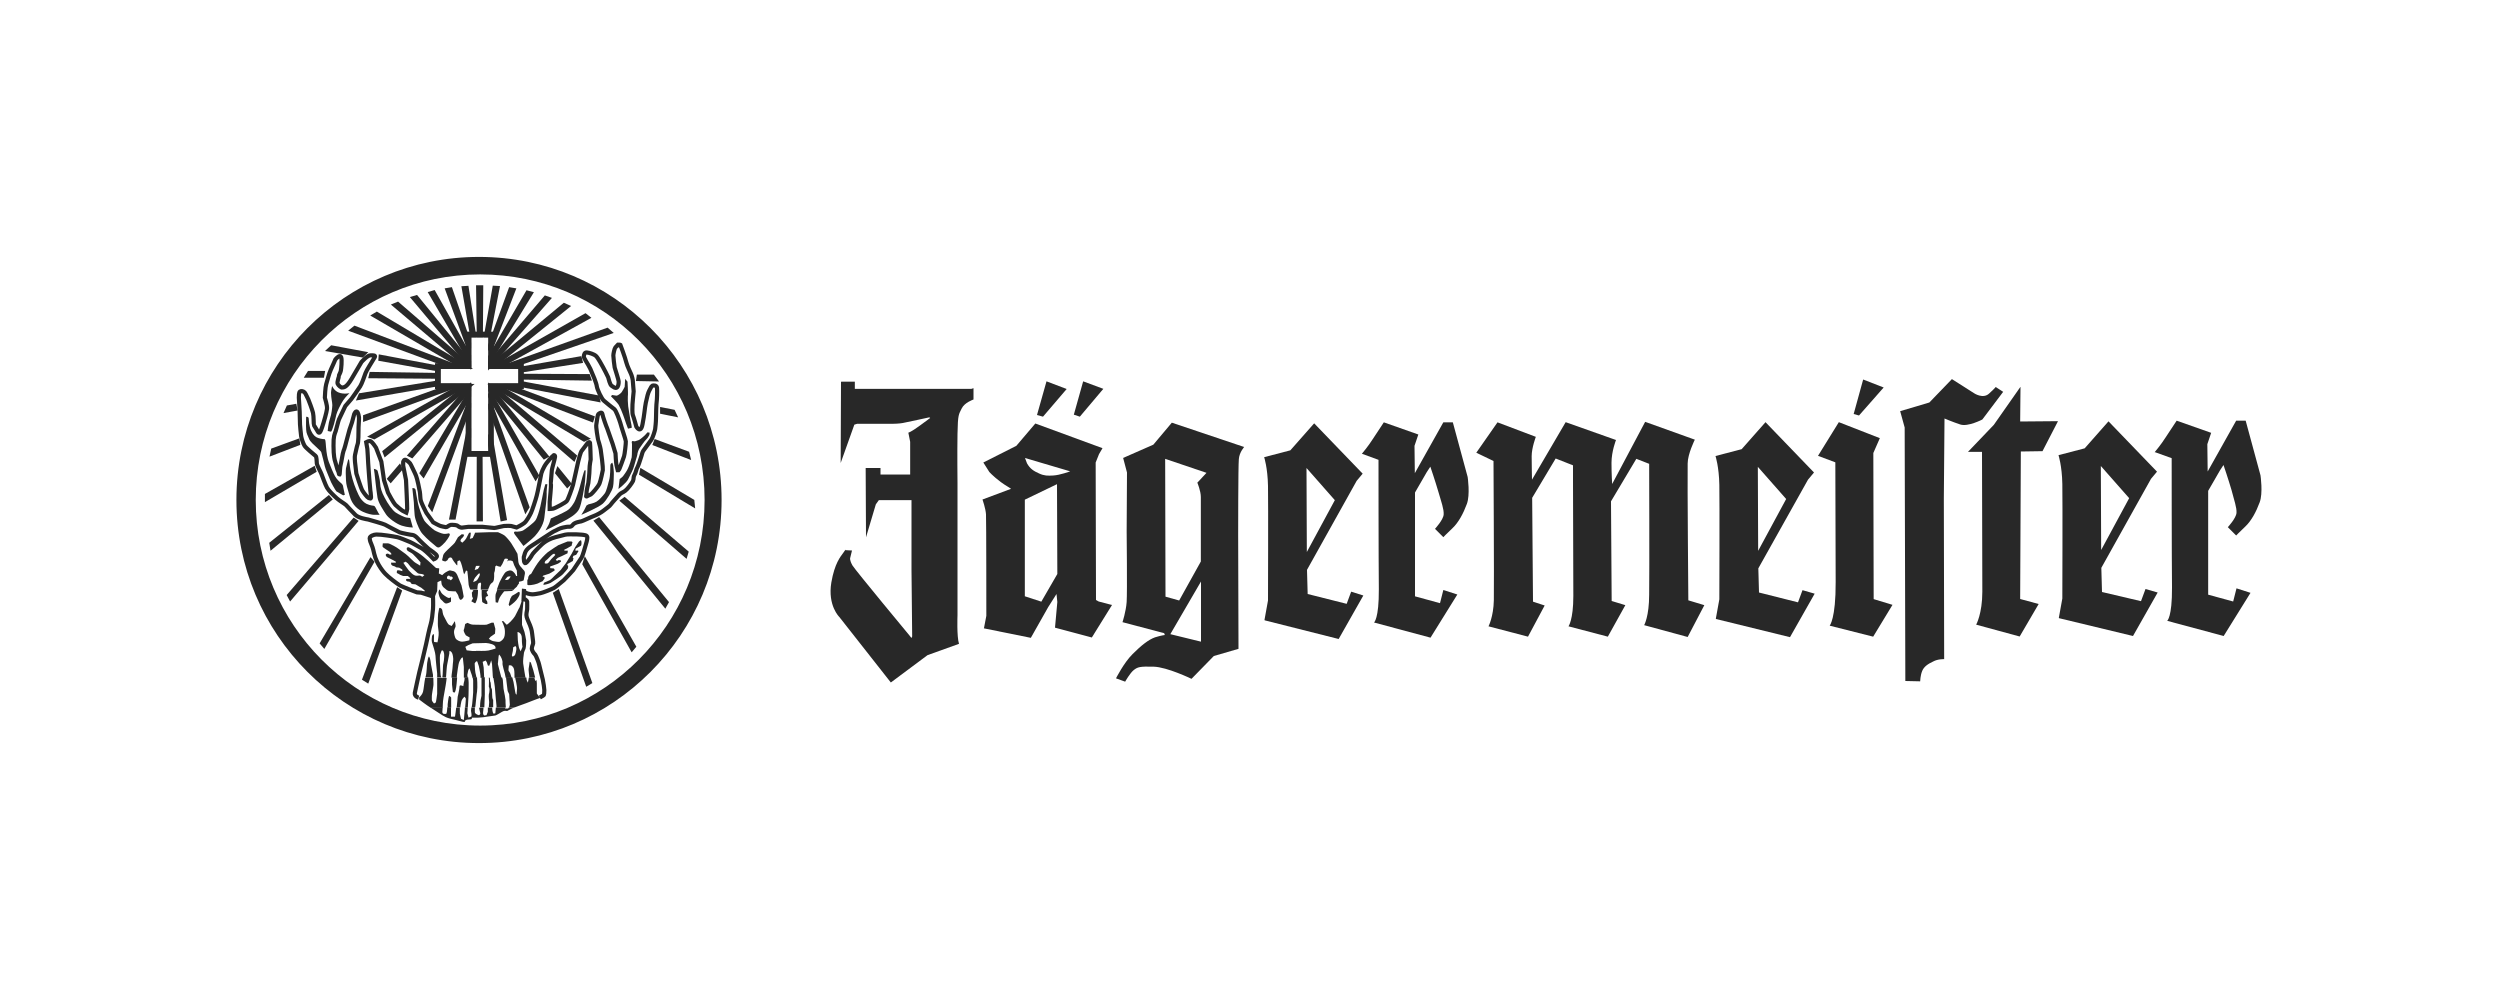 <?xml version="1.0" encoding="UTF-8"?>
<svg id="Black" xmlns="http://www.w3.org/2000/svg" viewBox="0 0 150 60">
  <defs>
    <style>
      .cls-1, .cls-2, .cls-3 {
        fill: #282828;
      }

      .cls-1, .cls-4 {
        stroke: #282828;
        stroke-miterlimit: 3.86;
        stroke-width: .25px;
      }

      .cls-2, .cls-3 {
        stroke-width: 0px;
      }

      .cls-4 {
        fill: none;
      }

      .cls-3 {
        fill-rule: evenodd;
      }
    </style>
  </defs>
  <g>
    <path class="cls-2" d="M50.49,22.9h.8v.43h7l.12-.04v.68s-.54.18-.71.54-.23.32-.25,1.52,0,2.82,0,2.95v7.94s-.05,1.27.09,1.71l-1.89.68-2.2,1.64-3.09-3.93s-.71-.68-.48-2.07c.2-1.16.55-1.55.73-1.8.18-.27.12-.14.12-.14l.39.02-.11.45s-.05.11.14.45c.2.32,3.46,4.25,3.46,4.25,0,0,.11.2.12-.02,0-.21-.04-3.96-.04-3.96v-4.19h-1.96l-.18.25-.59,1.98-.02-4.16h.89v.39h1.78v-1.96l-.11-.55s.14-.02.7-.43.61-.45.61-.45l-.05-.04s-1.37.3-1.59.34c-.21.04-.54.05-.66.05h-2.09l-.16.05-.82,2.3.02-4.87Z"/>
    <polygon class="cls-2" points="62.79 22.88 64 23.34 62.58 25 62.22 24.9 62.79 22.88"/>
    <polygon class="cls-2" points="64.99 22.88 66.2 23.33 64.79 25 64.43 24.88 64.99 22.88"/>
    <path class="cls-2" d="M81.71,27.23s.39-.46.66-.89c.29-.43.66-1,.66-1l2.07.73-.23.68.02,1.64,1.71-3.05h.57l.89,3.28s.16,1.07-.05,1.62c-.21.57-.5,1.11-.86,1.45-.36.34-.55.54-.55.54l-.5-.5s.5-.54.52-.86-.14-.75-.32-1.37-.48-1.5-.48-1.5l-.21.32-.71,1.23v6.23l1.5.41.2-.79.84.27-1.61,2.59-3.39-.91s.3-.21.29-2c-.02-1.78-.02-7.76-.02-7.76l-.98-.36Z"/>
    <path class="cls-2" d="M88.58,27.16l1.27-1.82,2.3.87s-.25.66-.25,1.16.02,1.41.02,1.41l2.02-3.45,3.02,1.07s-.27.68-.27,1.37.04,1.27.04,1.27l1.98-3.73,2.98,1.07s-.43.86-.43,1.43c-.02,1.12.04,8.21.04,8.21l.96.29-1,1.91-2.61-.71s.3-.52.3-1.84c.02-1.32,0-7.84,0-7.84l-.77-.3-1.52,2.55.04,5.98.82.25-1.05,1.89-2.36-.62s.29-.39.29-1.82-.02-6.91-.02-6.91v-.93l-1.04-.41-1.41,2.36.05,6.23.7.23-1,1.87-2.37-.62s.3-.57.32-1.57c.02-1-.02-8.35-.02-8.35l-1.04-.5Z"/>
    <path class="cls-2" d="M112.43,35.95l1.12.34-1.16,1.91-2.61-.66s.37-.41.36-2.62-.02-7.18-.02-7.18l-1.04-.39,1.25-2.02,2.46.96-.39.89.02,8.76"/>
    <polygon class="cls-2" points="111.79 22.77 113.02 23.25 111.54 24.93 111.22 24.84 111.79 22.77"/>
    <path class="cls-2" d="M117.12,22.75l1.32.84s.54.37.91.02c.39-.36.39-.39.39-.39l.45.29-1.25,1.66s-.86.45-1.32.3-.95-.36-.95-.36l-.04,4.8.02,9.64s-.37-.02-.66.14c-.3.14-.55.3-.66.57s-.12.62-.12.62l-.89-.02-.04-15.21-.27-.98,1.75-.52,1.36-1.41Z"/>
    <path class="cls-2" d="M121.23,23.22l-.02,2.07,2.27-.02-.93,1.8-1.3.02-.04,8.85,1.11.3-1.14,1.95-2.61-.71s.37-.66.37-1.98-.02-8.39-.02-8.39h-.84l1.55-1.62,1.59-2.27Z"/>
    <path class="cls-2" d="M129.28,27.13s.39-.46.66-.89c.29-.43.66-1,.66-1l2.07.73-.23.68.02,1.64,1.71-3.05h.57l.89,3.28s.16,1.07-.05,1.62c-.21.57-.5,1.11-.86,1.45s-.55.54-.55.54l-.5-.5s.5-.54.52-.86c.02-.32-.14-.75-.3-1.37-.18-.62-.48-1.5-.48-1.5l-.21.32-.71,1.23v6.23l1.5.41.2-.79.84.27-1.61,2.59-3.39-.91s.3-.21.29-2c-.02-1.78-.02-7.76-.02-7.76l-1-.36Z"/>
    <path class="cls-3" d="M59.04,37.68l.14-.73s0-5.73-.02-6.09c-.02-.34-.21-.89-.21-.89l1.71-.64s.02,0-.21-.14c-.57-.34-.96-.73-1.09-.87l-.36-.57,1.98-1,1.14-1.34,4.03,1.48-.21.36-.2.5.02,8.25.16.09.8.21-1.21,1.95-2.21-.59.14-1.54-.05-.48-.5.79-1.04,1.84-2.82-.57ZM61.5,27.48l.12.32c.18.32.39.46.73.61.3.14.52.14.84.12.41-.02,1.02-.25,1.02-.25l-2.71-.8ZM61.5,35.78l.98.32.96-1.66-.02-5.39-1.93.93v5.8Z"/>
    <path class="cls-3" d="M67.38,27.48l1.82-.8,1.11-1.32,4.34,1.46s-.29.32-.32.73c-.04.41-.04,4.53-.04,4.53l.02,6.85-1.48.43-1.34,1.37s-1.46-.71-2.28-.73-.95.02-1.18.2-.52.7-.52.7l-.55-.2s.48-.95,1-1.46c.52-.52.95-.86,1.34-1,.39-.12.59-.14.59-.14l-.04-.11-2.5-.66s.21-.64.25-1.21,0-4.25,0-4.25l.02-3.52-.23-.87ZM70.22,38.05l1.84.45v-3.61l-1.84,3.16ZM69.91,27.54l.02,8.26.82.23,1.3-2.34v-3.87c0-.36-.21-.86-.21-.86l.55-.59-2.48-.84Z"/>
    <path class="cls-3" d="M75.87,37.19l.21-1.16s.02-5.78,0-6.87c-.02-1.09-.23-1.73-.23-1.73l1.57-.41,1.43-1.62,2.91,3.02-.36.43-2.98,5.34.04,1.45,2.34.59.27-.73.73.23-1.48,2.61-4.44-1.12ZM78.39,28.09l.02,5.03,1.68-3.11-1.7-1.93Z"/>
    <path class="cls-3" d="M102.95,37.12l.21-1.16s.02-5.78,0-6.87c-.02-1.09-.23-1.73-.23-1.73l1.57-.41,1.43-1.62,2.91,3.02-.36.43-2.98,5.32.04,1.45,2.34.59.27-.73.73.21-1.48,2.61-4.44-1.09ZM105.47,28.02l.02,5.03,1.68-3.11-1.7-1.93Z"/>
    <path class="cls-3" d="M123.53,37.07l.21-1.16s.02-5.78,0-6.87c-.02-1.09-.23-1.73-.23-1.73l1.57-.41,1.43-1.62,2.91,3.02-.36.43-2.98,5.34.04,1.45,2.34.55.27-.73.73.21-1.48,2.61-4.44-1.07ZM126.05,27.97l.02,5.03,1.68-3.11-1.7-1.93Z"/>
  </g>
  <g>
    <path class="cls-2" d="M14.31,30c0-7.99,6.46-14.46,14.43-14.46s14.43,6.47,14.43,14.46-6.46,14.46-14.43,14.46-14.43-6.47-14.43-14.46M15.22,30c0,7.54,6.08,13.66,13.59,13.66s13.59-6.11,13.59-13.66-6.08-13.66-13.59-13.66c-7.51,0-13.59,6.12-13.59,13.66"/>
    <path class="cls-1" d="M14.31,30c0-7.99,6.46-14.46,14.43-14.46s14.43,6.47,14.43,14.46-6.46,14.46-14.43,14.46-14.43-6.47-14.43-14.46ZM15.22,30c0,7.54,6.08,13.66,13.59,13.66s13.59-6.11,13.59-13.66-6.08-13.66-13.59-13.66c-7.51,0-13.59,6.12-13.59,13.66Z"/>
    <polygon class="cls-2" points="27.83 17.29 28 17.28 28.44 20.11 28.32 20.11 27.83 17.29"/>
    <polygon class="cls-1" points="27.83 17.29 28 17.28 28.44 20.11 28.32 20.11 27.83 17.29"/>
    <polygon class="cls-2" points="28.69 17.24 28.87 17.24 28.85 20.11 28.73 20.11 28.69 17.24"/>
    <polygon class="cls-1" points="28.69 17.24 28.87 17.24 28.85 20.11 28.73 20.11 28.69 17.24"/>
    <polygon class="cls-2" points="26.85 17.4 27.03 17.37 28.14 20.58 28.14 20.9 26.85 17.4"/>
    <polygon class="cls-1" points="26.85 17.4 27.03 17.37 28.14 20.58 28.14 20.9 26.85 17.4"/>
    <polygon class="cls-2" points="25.85 17.6 26.02 17.55 28.14 21.33 28.14 21.53 25.85 17.6"/>
    <polygon class="cls-1" points="25.85 17.6 26.02 17.55 28.14 21.33 28.14 21.53 25.85 17.6"/>
    <polygon class="cls-2" points="24.81 17.89 24.98 17.84 28.14 21.71 28.14 21.85 24.81 17.89"/>
    <polygon class="cls-1" points="24.81 17.89 24.98 17.84 28.14 21.71 28.14 21.85 24.81 17.89"/>
    <polygon class="cls-2" points="23.69 18.31 23.86 18.24 28.14 21.95 28.14 22.01 28.06 22.01 23.69 18.31"/>
    <polygon class="cls-1" points="23.69 18.31 23.86 18.24 28.14 21.95 28.14 22.01 28.06 22.01 23.69 18.31"/>
    <polygon class="cls-2" points="22.46 18.93 22.61 18.84 27.93 22.01 27.75 22.01 22.46 18.93"/>
    <polygon class="cls-1" points="22.46 18.93 22.61 18.84 27.93 22.01 27.75 22.01 22.46 18.93"/>
    <polygon class="cls-2" points="21.14 19.8 21.29 19.68 27.41 22.01 27.14 22.01 21.14 19.8"/>
    <polygon class="cls-1" points="21.14 19.8 21.29 19.68 27.41 22.01 27.14 22.01 21.14 19.8"/>
    <polygon class="cls-2" points="27.23 31.05 27.09 31.05 28.14 25.7 28.14 26.24 27.23 31.05"/>
    <polygon class="cls-1" points="27.23 31.05 27.09 31.05 28.14 25.7 28.14 26.24 27.23 31.05"/>
    <polygon class="cls-2" points="28.85 31.16 28.72 31.16 28.73 27.19 28.83 27.19 28.85 31.16"/>
    <polygon class="cls-1" points="28.85 31.16 28.72 31.16 28.73 27.19 28.83 27.19 28.85 31.16"/>
    <polygon class="cls-2" points="30.28 31.11 30.14 31.14 29.41 26.71 29.41 26.07 30.28 31.11"/>
    <polygon class="cls-1" points="30.28 31.11 30.14 31.14 29.41 26.71 29.41 26.07 30.28 31.11"/>
    <polygon class="cls-2" points="36.43 19.8 36.58 19.93 30.54 22.01 30.25 22.01 36.43 19.8"/>
    <polygon class="cls-1" points="36.43 19.8 36.58 19.93 30.54 22.01 30.25 22.01 36.43 19.8"/>
    <polygon class="cls-2" points="35.12 18.94 35.26 19.05 29.89 22.01 29.7 22.01 35.12 18.94"/>
    <polygon class="cls-1" points="35.12 18.94 35.26 19.05 29.89 22.01 29.7 22.01 35.12 18.94"/>
    <polygon class="cls-2" points="33.85 18.31 34.03 18.39 29.54 22.01 29.41 22.01 29.41 21.99 33.85 18.31"/>
    <polygon class="cls-1" points="33.85 18.31 34.03 18.39 29.54 22.01 29.41 22.01 29.41 21.99 33.85 18.31"/>
    <polygon class="cls-2" points="32.73 17.87 32.9 17.93 29.41 21.9 29.41 21.76 32.73 17.87"/>
    <polygon class="cls-1" points="32.73 17.87 32.9 17.93 29.41 21.9 29.41 21.76 32.73 17.87"/>
    <polygon class="cls-2" points="31.65 17.56 31.84 17.61 29.41 21.59 29.41 21.41 31.65 17.56"/>
    <polygon class="cls-1" points="31.65 17.56 31.84 17.61 29.41 21.59 29.41 21.41 31.65 17.56"/>
    <polygon class="cls-2" points="30.63 17.37 30.81 17.4 29.41 21.02 29.41 20.72 30.63 17.37"/>
    <polygon class="cls-1" points="30.63 17.37 30.81 17.4 29.41 21.02 29.41 20.72 30.63 17.37"/>
    <polygon class="cls-2" points="29.67 17.27 29.85 17.28 29.3 20.11 29.17 20.11 29.67 17.27"/>
    <polygon class="cls-1" points="29.67 17.27 29.85 17.28 29.3 20.11 29.17 20.11 29.67 17.27"/>
    <path class="cls-2" d="M19.92,23.14s.11.3.4.41c.3.12.65.04.65.04,0,0-.22.2-.37.42-.15.22-.39.71-.42.87-.04.17-.23,1.02-.33,1.02l-.19-.04s.04-.47.14-.75c.1-.27.13-.63.14-.8,0-.17-.07-.39-.08-.74,0-.12.07-.43.07-.43"/>
    <path class="cls-2" d="M18.38,25.01s.12-.02.14.08,0,.22.07.52c.07.31.23.52.37.61s.41.13.5.13c.07,0,.07.09.1.46.03.37.09.71.17.91s.27.69.37.85c.08.16.28.35.37.42.08.07.12.15.12.22l.1.48-.1.03-.41-.24c-.06-.07-.34-.56-.38-.7-.05-.14-.28-.65-.31-.8s-.15-.62-.19-.76,0-.09-.24-.32c-.23-.22-.46-.4-.52-.58-.07-.18-.16-.31-.17-.53-.02-.23,0-.8,0-.8"/>
    <path class="cls-2" d="M20.9,27.56s.06-.02.07.21c.02.22.06.53.18.97s.37,1,.46,1.13.22.28.38.36c.17.07.2.08.32.1.12.02.16,0,.22.12.07.13.17.32.17.32l.08.12h-.33c-.12,0-.41-.06-.67-.18-.26-.12-.65-.38-.8-.95-.16-.56-.2-.63-.22-.94-.02-.31-.02-.6,0-.73.03-.12.13-.52.13-.52"/>
    <path class="cls-2" d="M22.44,28.13s.2.04.22.13.14.51.15.75.08.5.27.85c.19.37.46.75.66.89.2.13.52.28.63.3.11.02.24.03.24.03l.16.57s-.32,0-.66-.11-.81-.46-.95-.68c-.14-.22-.46-.68-.51-1-.05-.32-.09-.66-.12-.93-.02-.28-.1-.82-.1-.82"/>
    <path class="cls-2" d="M24.74,29.29s.17-.04.2.12.08.53.14.8c.06.26.25.82.37,1.01.12.19.51.52.61.59.11.07.44.21.56.22.12.02.3-.03.3-.03,0,0,.1,0,.06.12-.05.12-.21.35-.27.41-.07.07-.29.32-.4.32s-.14-.07-.33-.22-.65-.56-.76-.78c-.12-.22-.31-.65-.34-.94s-.04-.57-.05-.77c-.02-.19-.09-.85-.09-.85"/>
    <path class="cls-3" d="M30.84,35.38l-.13.08-.46.02s-.19.23-.27.38c-.07.15-.1.3-.1.3l-.14-.02s-.03-.41,0-.49c.02-.03.05-.15.1-.28h1.01ZM29.31,35.38l-.05.07-.07.07.1.23-.14.06-.02.12.1.16.02.12s-.04.07-.13.02c-.09-.06-.17-.07-.19-.13l-.03-.41s0-.17,0-.29h.42ZM28.68,35.38v.06c0,.45-.12.74-.18.76l-.22-.12.1-.18-.05-.1-.02-.24c.03-.07.15-.14.05-.15l-.09-.02h.41Z"/>
    <path class="cls-3" d="M28.5,34.88c.07-.02.12-.06.17-.14s.12-.21.12-.27c0-.07-.02-.12-.14.02-.12.13-.18.21-.21.28l-.05.16.11-.05M28.48,34.2l.19-.06c.04-.06.17-.21.07-.19s-.15-.03-.19.03l-.07.22M30.34,34.8c.08,0,.15,0,.2-.06.05-.07.14-.17.06-.16s-.15,0-.19.07c-.04.05-.15.15-.07.15M28.28,35.38l-.07-.02s-.11-.24-.1-.38c0-.14-.07-.72-.07-.72l-.08-.03-.04.1-.07.13s-.05-.12-.07-.26c-.03-.13-.1-.4-.12-.43l-.07-.15-.12.04s-.02-.02-.03.1.03.22-.06.12c-.08-.09-.22-.3-.22-.3,0,0-.04-.16-.16-.13s-.14.15-.14.15l-.1.07s-.02.03-.12,0c-.1-.04-.14-.02-.09-.17s0-.2.17-.38c.18-.19.53-.49.57-.56l.19-.33.23-.18.14.03s-.02.12-.11.19-.13.16-.1.21l.1.08c.06-.04.19-.18.24-.27.05-.08.15-.32.18-.33h.09s-.02.21-.02.21l-.04.16.17-.05.12-.25.02-.07.89-.03h.49s.28.12.38.19c.1.07.33.34.42.48.09.14.34.56.37.63l.04.34s0,.18.06.3.27.32.31.38c.04.07.05.14.02.25-.02.11-.06.32-.06.32,0,0-.11.06-.22.07s-.05.1-.05.1c0,0-.1.12-.14.21l-.2.18h-1c.06-.17.13-.37.17-.46.07-.14.26-.53.38-.61.13-.07.27-.14.42-.02s.19.27.19.27h.06s-.02-.33-.02-.33l-.16-.32-.08-.23-.11-.05h-.16s-.07.06-.07.06l.05-.12s0-.05-.07-.05c-.08,0-.12-.02-.15.05l-.12.27-.11.17-.16-.04-.08-.04-.07.05-.03.27-.04.13s0,.12,0,.23c0,.12-.02.22-.06.29-.03.07-.13.07-.2.22-.04.09-.07.19-.11.26h-.43v-.15c0-.07.06-.31-.05-.27-.1.04-.14.02-.16.41h-.39v.02Z"/>
    <path class="cls-2" d="M31.42,32.75s.51-.41.66-.57.52-.61.58-1.11c.07-.5.16-1.34.14-1.43-.02-.08.04-.59.04-.59h-.12s-.09.32-.09.32c-.02.07-.15.79-.21,1.02s-.18.68-.3.84-.64.55-.74.6c-.1.05-.29.07-.35.07s-.19-.04-.19.06c0,.09.23.32.27.4l.29.39h0Z"/>
    <path class="cls-2" d="M32.72,31.83s.77-.39,1.07-.54.81-.43.96-.75c.15-.32.27-1.09.32-1.39.05-.3.07-.93.07-.93h-.07c-.04.06-.22.75-.27.95-.04.19-.27.85-.34.96-.07.1-.2.37-.46.52s-.73.36-.73.36l-.22.1s-.09.32-.15.41c-.06.09-.17.31-.17.31"/>
    <path class="cls-2" d="M34.86,30.9s1.07-.46,1.31-.68c.24-.22.56-.78.61-1,.05-.22.04-.62.05-.75s-.03-.5-.04-.55l-.05-.16c-.07.04-.12.08-.12.18,0,.09,0,.62-.07.86s-.15.65-.27.81-.32.38-.49.49c-.17.1-.41.14-.48.16l-.12.07-.14.28-.17.28"/>
    <path class="cls-2" d="M37.11,29.34s.46-.36.57-.57c.11-.22.32-.61.36-.79s.2-.64.2-.7c0-.07.06-.28.13-.38.07-.1.3-.44.4-.53.1-.09.17-.24.19-.27l.02-.14-.13-.02s-.16.19-.24.25c-.08.07-.22.19-.3.22l-.22.07-.15-.02c-.07.07-.02.08-.02.2,0,.11,0,.67-.02.78-.02.11-.14.5-.22.66-.07.17-.23.37-.29.46-.06.08-.21.18-.21.18l-.07.58Z"/>
    <path class="cls-2" d="M37.68,25.72l.22-.05c.02-.07-.05-.34-.07-.45-.02-.11-.12-.67-.14-.85-.02-.18-.03-.5-.02-.59.02-.09,0-.45,0-.51l-.02-.37-.14-.17-.03.48c-.02.06-.12.22-.18.32-.07.09-.24.21-.31.21l-.27-.04-.06.08c.07.07.38.38.46.51.07.12.22.46.26.59.05.12.18.52.18.52l.12.32Z"/>
    <path class="cls-3" d="M31.67,35.09h-.03s0-.15,0-.25c0-.11.02-.06.04-.07l.02-.16.07-.12.1-.06s.23-.42.39-.64c.15-.22.44-.52.61-.66.17-.13.63-.42.63-.42l.55-.22h.24s.04.02.04.02l.02.06-.03.05-.02.12-.29.17-.15.07v.06h.21s-.02.16-.02.16c-.03.02-.22.1-.35.17-.09.04-.17.07-.23.1l-.12.11.03.05.06.02.05-.04h.14l.03.09-.18.12-.47.17v.1l.22.02.06.1-.06.05-.27.16-.37.12-.04.07h.11l.02.09-.12.17s-.12.05-.22.1c-.09.07-.48.16-.66.14M32.71,33.81c.08,0,.12.02.19-.04l.18-.23.17-.17.07-.08-.07-.07-.08.03-.11.09-.12.12-.11.11-.11.09s-.09.15,0,.15"/>
    <path class="cls-2" d="M32.61,35.09c.08,0,.32-.06.43-.12.11-.06.61-.39.73-.51.11-.12.28-.31.3-.35.03-.1.02-.17.02-.17l-.05-.03v-.07l.33-.18.04-.17-.05-.03.04-.11.17-.06.14-.22-.03-.04c-.11.02-.16.02-.16-.02l.02-.09.32-.18c.06-.11.02-.32,0-.32h-.03l-.09.07-.23.34-.22.41-.33.54-.32.42-.38.36s-.2.22-.29.26-.29.12-.31.13l-.06.1.02.04"/>
    <path class="cls-2" d="M30.56,36.37s.31-.22.41-.35c.1-.12.2-.29.21-.36s.02-.22-.13-.11c-.16.12-.3.17-.34.21l-.09.16-.1.35.05.1Z"/>
    <path class="cls-2" d="M27.06,35.83s-.08.07-.17.04-.36-.22-.4-.29l-.12-.22s-.07.12-.06.22c.02.11.06.32.17.41.11.08.17.23.31.22.12-.02.26-.09.27-.12v-.26"/>
    <path class="cls-3" d="M27.62,35.98h-.02l-.07-.12s-.02-.11-.07-.2c-.05-.08-.12-.18-.12-.18,0,0-.3,0-.41-.02-.11-.02-.18-.12-.27-.18-.09-.06-.14-.17-.16-.22l-.03-.23-.07.03-.15.07-.02.53-.17.41-.16-.02-.4-.15-.2-.07c-.08-.02,0-.14,0-.14h.07s.11,0,.11,0v-.06l-.21-.17-.11-.06-.18-.11-.05-.03-.23-.02-.07-.1-.07-.04-.13-.02-.07-.06v-.04l.02-.03.03-.02h.22s-.04-.07-.04-.07l-.12-.1h-.28l-.18-.07-.08-.05-.12-.06v-.1s.04-.07.04-.07l.15.02.14.04v-.09l-.12-.08-.07-.04-.18-.02-.07-.05-.15-.05-.07-.06-.02-.12h.18s.11,0,.11,0v-.06s-.22-.12-.22-.12l-.32-.16-.06-.08v-.08l.03-.02.04-.02h.07s.08.05.08.05h.11s0-.05,0-.05l-.08-.1s-.16-.1-.27-.18c-.1-.08-.16-.09-.18-.16l.02-.18h.31c.07,0,.25.1.4.18.15.07.45.32.66.46.21.16.45.45.61.54s.26.16.26.16l.02-.2-.12-.14s-.21-.24-.34-.36c-.13-.11-.29-.14-.35-.24-.05-.09,0-.17.07-.17s.24.12.59.33,1.02.87,1.06.9.09.03.21.04v.05s-.02.26-.02.26l.07.03.13.07.12-.11c.06-.04.1-.08.23-.14.13-.06.12-.04.29,0,.17.02.27.23.29.3l.23.56c.02.07.12.56.13.66,0,.07-.09.19-.17.21M24.7,34.4s.12.12.24.14.24-.03.28,0l.12.07.12-.1s-.07-.06-.17-.07c-.08,0-.2-.02-.25-.07l-.41-.37-.16-.2-.13-.1-.14.07.13.19.2.27.17.17ZM26.98,34.77l.07.05.11-.11v-.07s-.07-.05-.07-.05h-.09s-.04-.05-.04-.05h-.07s-.07.07-.07.07v.1s.08.05.08.05h.07"/>
    <path class="cls-4" d="M25.12,41.86s-.27-.07-.23-.29.24-1.1.27-1.24c.04-.14.35-1.41.41-1.7.06-.29.2-.95.27-1.17.07-.22.12-.66.14-.92s0-.75,0-.75l-.71-.23-.26-.02c-.07-.02-.83-.32-1.01-.41-.18-.11-.71-.51-.89-.71,0,0-.5-.51-.66-1.2-.15-.7-.23-.56-.27-.93,0-.12.25-.22.4-.22.14,0,.42.02.66.06.22.03.46.07.6.1.14.03.59.22.76.29.17.07.57.32.69.37.12.06.47.38.51.43l.23.24c.07-.02.21-.12.18-.22s-.41-.35-.48-.4-.61-.56-.68-.65c-.07-.08-.2-.18-.28-.19-.08,0-.68-.12-.79-.16-.1-.04-.79-.41-.88-.46s-.9-.28-1.01-.31c-.12-.02-.57-.09-.76-.27s-.47-.5-.57-.6c-.1-.09-.37-.24-.55-.4-.18-.16-.49-.46-.59-.64-.1-.18-.29-.71-.33-.81-.04-.12-.26-.5-.28-.64-.02-.14,0-.39-.08-.46-.08-.07-.59-.48-.66-.61-.07-.12-.17-.38-.2-.56-.02-.17-.07-.63-.07-.71s-.02-.63-.02-.77c0-.14-.05-.74-.05-.84s0-.32.07-.37c.07-.05.21-.02.28.06s.18.36.22.42c.03.07.23.59.28.8.05.21.03.7.06.75l.18.29c.04.07.1.22.18.12.07-.08.21-.56.21-.56,0,0,.19-.63.21-.84.02-.22-.12-.6-.13-.67,0-.07.03-.64.08-.8.05-.15.17-.65.28-.88.11-.22.22-.51.27-.61.06-.08.29-.32.35-.14.06.19,0,.7-.02.81-.02.12-.13.28-.12.33s-.12.36-.07.46.21.25.29.22c.07-.02.22.03.54-.51.32-.54.59-1,.6-1.02.02-.02.36-.41.54-.4.19,0,.36-.02.22.17-.12.2-.46.73-.52.9-.06.17-.22.64-.32.79s-.48.71-.52.75l-.37.43s-.33.69-.38.8-.14.53-.2.71-.14.27-.13.88c0,.61.07.86.1.94l.13.46.07.17c.02.06.05.26.07.11s.02-.42.06-.55c.04-.13.12-.7.17-.82.06-.13.15-.5.18-.61.03-.12.18-.67.18-.67l.15-.44.13-.49s.09-.22.17-.15.11.27.12.35-.04.63-.03.75c0,.13,0,.76-.06.87-.04.11-.12.51-.15.63s0,.37,0,.43l.08.68s.27.87.36,1.02.3.42.37.45l.12.03s.04,0,.03-.11c0-.12-.04-.37-.04-.37l-.06-.67c0-.07-.07-.86-.07-.97s-.05-.86-.05-.86l-.07-.4s.19-.11.28-.05c.09.06.28.32.31.38l.32.84.16,1.11.24.75c.03.07.34.63.44.73s.38.33.44.36l.22.11s.04-.12.05-.22-.07-1.74-.07-1.74l-.17-.86v-.22c.02-.07.07-.17.17-.12s.27.21.28.26c.02.05.26.52.32.68.07.16.2.8.23.97s.02.45.07.57c.04.13.28.63.32.69l.41.57s.36.2.44.22c.08.02.23.06.32.07.08,0,.12-.06.15-.07.03-.02.13-.08.22-.07s.27,0,.35.07.19.1.24.1l.39-.05h.85l.71.07c.07,0,.48-.11.57-.12s.45-.02.51.02l.26.07c.07-.03.33-.17.46-.27s.33-.46.4-.61.28-.78.34-1.02c.07-.24.24-1.17.26-1.25,0-.08.13-.46.36-.75.22-.29.41-.44.41-.44,0,0,.09-.02.07.12s-.18.68-.19.78c0,.1-.07.75-.06.79.02.03,0,.4-.02.56s-.04.51-.05.56v.42s.07,0,.2-.02c.12-.02.77-.37.83-.46.07-.08.31-.75.37-.97s.27-1.24.31-1.39c.03-.15.15-.56.19-.62l.37-.49s.12-.12.15-.02c.02.1.04,1,.04,1,0,0-.07.34-.07.6,0,.25-.07.81-.07.81,0,0-.12.48-.11.61s-.06.2,0,.2l.27-.13c.06-.04.43-.45.51-.65.08-.2.18-.71.2-.81.02-.11-.1-1.08-.13-1.23-.02-.15-.16-.6-.16-.61s-.14-.75-.1-.9c.03-.16.07-.56.12-.61s.22-.16.24-.02c.02.14.25.8.29.87.03.07.3.85.33.94s.17.56.17.56c0,0,.03.61.06.71.02.11.07.3.07.3h.06c.06-.06.28-.72.32-.82.04-.1.12-.82.11-.91,0-.09-.27-.85-.33-1.1-.07-.23-.26-.75-.36-.83-.1-.07-.48-.38-.63-.51-.14-.12-.39-.66-.42-.85-.02-.2-.24-.72-.39-1.06-.16-.34-.42-.66-.39-.76.02-.11.04-.23.18-.22s.43.1.55.21.37.58.42.67.27.51.31.61c.03.09.1.44.21.51s.2.16.3.11c.09-.05.12-.21.12-.35,0-.14-.22-.76-.24-.86-.02-.09-.08-.62-.08-.72s.07-.42.12-.48l.16-.17h.11s.02,0,.06.15M37.2,20.63s.32.85.38,1.12c.07.26.21.51.27.66.07.15.12.37.12.46,0,.08.05.55.05.61s-.07.66-.07.78-.03.52.03.67.2.67.2.67c0,0,.26.45.37-.14.12-.59.13-.96.2-1.3.07-.34.14-.6.2-.71.07-.12.14-.29.19-.31.05-.02.26-.04.28.12.02.17,0,.75-.02.85-.02.09-.04.78-.04.99s-.04.57-.05.64-.12.48-.24.66c-.12.17-.41.57-.46.63-.05.07-.07.13-.13.35-.06.22-.22.66-.26.71-.04.06-.07.27-.15.4s-.03.22-.09.37c-.07.14-.32.48-.47.59-.15.11-.23.11-.34.22-.1.12-.47.51-.52.6-.04.08-.32.27-.44.37s-.41.26-.58.32c-.17.06-.66.3-.75.32s-.41.06-.52.22-.26.08-.36.11c-.1.02-.33.05-.52.15-.19.11-.2.08-.41.22s-.75.48-.93.61-.54.28-.64.59-.07.23-.07.35c0,.12.02.2.05.23,0,0,.02.08.12-.02s.29-.37.32-.44.29-.35.41-.46c.13-.11.35-.43,1-.61.65-.17.61-.17.88-.17s.54,0,.69.02.34.02.34.17-.07.35-.1.46c-.03.12-.18.63-.24.74-.07.11-.46.7-.5.75s-.46.51-.57.61c-.11.08-.44.38-.58.46s-.67.29-.82.32c-.16.03-.36.07-.49.07s-.45-.07-.48-.17-.02-.15-.02-.15l-.03.74.02-.17s.19.11.2.19,0,.34,0,.46c-.02.12-.07.32-.03.45.03.13.17.42.2.5s.11.27.13.51c.02.24.07.46.06.58-.02.12-.12.25-.06.41s.15.22.19.28c.05.07.21.47.23.59s.18.71.22.9c.04.2.09.51.09.62s0,.31-.06.33l-.21.12"/>
    <polygon class="cls-2" points="22.25 22.57 22.28 22.44 26.27 22.5 26.27 22.6 22.25 22.57"/>
    <polygon class="cls-1" points="22.25 22.57 22.28 22.44 26.27 22.5 26.27 22.6 22.25 22.57"/>
    <polygon class="cls-2" points="19.36 22.38 18.55 22.38 18.45 22.54 19.33 22.54 19.36 22.38"/>
    <polygon class="cls-1" points="19.36 22.38 18.55 22.38 18.45 22.54 19.33 22.54 19.36 22.38"/>
    <polygon class="cls-2" points="22.83 21.54 22.84 21.41 26.28 22.06 26.28 22.16 22.83 21.54"/>
    <polygon class="cls-1" points="22.83 21.54 22.84 21.41 26.28 22.06 26.28 22.16 22.83 21.54"/>
    <polygon class="cls-2" points="21.84 21.21 19.91 20.85 19.77 20.98 21.73 21.32 21.84 21.21"/>
    <polygon class="cls-1" points="21.84 21.21 19.91 20.85 19.77 20.98 21.73 21.32 21.84 21.21"/>
    <polygon class="cls-2" points="21.56 23.87 21.63 23.71 26.28 22.95 26.28 23.05 21.56 23.87"/>
    <polygon class="cls-1" points="21.56 23.87 21.63 23.71 26.28 22.95 26.28 23.05 21.56 23.87"/>
    <polygon class="cls-2" points="17.68 24.37 17.3 24.44 17.22 24.62 17.71 24.53 17.68 24.37"/>
    <polygon class="cls-1" points="17.68 24.37 17.3 24.44 17.22 24.62 17.71 24.53 17.68 24.37"/>
    <polygon class="cls-2" points="21.91 25.14 21.91 25 27.05 23.16 27.32 23.16 21.91 25.14"/>
    <polygon class="cls-1" points="21.91 25.14 21.91 25 27.05 23.16 27.32 23.16 21.91 25.14"/>
    <polygon class="cls-2" points="17.86 26.47 16.38 27.01 16.34 27.2 17.88 26.61 17.86 26.47"/>
    <polygon class="cls-1" points="17.86 26.47 16.38 27.01 16.34 27.2 17.88 26.61 17.86 26.47"/>
    <polygon class="cls-2" points="22.45 26.23 22.32 26.18 27.66 23.16 27.84 23.16 22.45 26.23"/>
    <polygon class="cls-1" points="22.45 26.23 22.32 26.18 27.66 23.16 27.84 23.16 22.45 26.23"/>
    <polygon class="cls-2" points="16.02 29.71 16.02 29.91 18.85 28.25 18.81 28.13 16.02 29.71"/>
    <polygon class="cls-1" points="16.02 29.71 16.02 29.91 18.85 28.25 18.81 28.13 16.02 29.71"/>
    <polygon class="cls-2" points="28 23.16 28.13 23.16 23.13 27.24 23.08 27.11 28 23.16"/>
    <polygon class="cls-1" points="28 23.16 28.13 23.16 23.13 27.24 23.08 27.11 28 23.16"/>
    <polygon class="cls-2" points="19.72 29.87 16.29 32.62 16.32 32.81 19.79 29.95 19.72 29.87"/>
    <polygon class="cls-1" points="19.72 29.87 16.29 32.62 16.32 32.81 19.79 29.95 19.72 29.87"/>
    <polygon class="cls-2" points="24.71 27.35 24.61 27.3 28.14 23.26 28.14 23.39 24.71 27.35"/>
    <polygon class="cls-1" points="24.71 27.35 24.61 27.3 28.14 23.26 28.14 23.39 24.71 27.35"/>
    <polygon class="cls-2" points="21.24 31.22 17.35 35.72 17.43 35.87 21.33 31.28 21.24 31.22"/>
    <polygon class="cls-1" points="21.24 31.22 17.35 35.72 17.43 35.87 21.33 31.28 21.24 31.22"/>
    <polygon class="cls-2" points="23.44 28.81 24.02 28.14 23.97 28.03 23.37 28.73 23.44 28.81"/>
    <polygon class="cls-1" points="23.44 28.81 24.02 28.14 23.97 28.03 23.37 28.73 23.44 28.81"/>
    <polygon class="cls-2" points="22.25 33.64 19.33 38.59 19.44 38.72 22.32 33.72 22.25 33.64"/>
    <polygon class="cls-1" points="22.25 33.64 19.33 38.59 19.44 38.72 22.32 33.72 22.25 33.64"/>
    <polygon class="cls-2" points="25.4 28.49 25.31 28.38 28.14 23.6 28.14 23.77 25.4 28.49"/>
    <polygon class="cls-1" points="25.4 28.49 25.31 28.38 28.14 23.6 28.14 23.77 25.4 28.49"/>
    <polygon class="cls-2" points="25.9 30.47 25.81 30.34 28.14 24.18 28.14 24.43 25.9 30.47"/>
    <polygon class="cls-1" points="25.9 30.47 25.81 30.34 28.14 24.18 28.14 24.43 25.9 30.47"/>
    <polygon class="cls-2" points="23.89 35.42 21.87 40.73 22.03 40.83 23.98 35.48 23.89 35.42"/>
    <polygon class="cls-1" points="23.89 35.42 21.87 40.73 22.03 40.83 23.98 35.48 23.89 35.42"/>
    <polygon class="cls-2" points="31.64 30.42 31.55 30.57 29.42 24.51 29.42 24.23 31.64 30.42"/>
    <polygon class="cls-1" points="31.64 30.42 31.55 30.57 29.42 24.51 29.42 24.23 31.64 30.42"/>
    <polygon class="cls-2" points="33.32 35.62 35.24 41.02 35.39 40.93 33.46 35.53 33.32 35.62"/>
    <polygon class="cls-1" points="33.32 35.62 35.24 41.02 35.39 40.93 33.46 35.53 33.32 35.62"/>
    <polygon class="cls-2" points="32.21 28.53 32.14 28.64 29.41 23.79 29.41 23.62 32.21 28.53"/>
    <polygon class="cls-1" points="32.21 28.53 32.14 28.64 29.41 23.79 29.41 23.62 32.21 28.53"/>
    <polygon class="cls-2" points="35.07 33.84 37.92 38.92 38.03 38.79 35.12 33.68 35.07 33.84"/>
    <polygon class="cls-1" points="35.07 33.84 37.92 38.92 38.03 38.79 35.12 33.68 35.07 33.84"/>
    <polygon class="cls-2" points="32.77 27.36 32.66 27.42 29.42 23.42 29.42 23.29 32.77 27.36"/>
    <polygon class="cls-1" points="32.77 27.36 32.66 27.42 29.42 23.42 29.42 23.29 32.77 27.36"/>
    <polygon class="cls-2" points="35.79 31.27 39.9 36.3 39.99 36.14 35.92 31.19 35.79 31.27"/>
    <polygon class="cls-1" points="35.79 31.27 39.9 36.3 39.99 36.14 35.92 31.19 35.79 31.27"/>
    <polygon class="cls-2" points="34.14 29.02 33.49 28.22 33.44 28.37 34.04 29.12 34.14 29.02"/>
    <polygon class="cls-1" points="34.14 29.02 33.49 28.22 33.44 28.37 34.04 29.12 34.14 29.02"/>
    <polygon class="cls-2" points="37.36 30.05 41.13 33.31 41.18 33.14 37.47 29.97 37.36 30.05"/>
    <polygon class="cls-1" points="37.36 30.05 41.13 33.31 41.18 33.14 37.47 29.97 37.36 30.05"/>
    <polygon class="cls-2" points="34.48 27.37 34.42 27.51 29.41 23.18 29.41 23.16 29.53 23.16 34.48 27.37"/>
    <polygon class="cls-1" points="34.48 27.37 34.42 27.51 29.41 23.18 29.41 23.16 29.53 23.16 34.48 27.37"/>
    <polygon class="cls-2" points="35.18 26.31 35.05 26.37 29.68 23.16 29.85 23.16 35.18 26.31"/>
    <polygon class="cls-1" points="35.18 26.31 35.05 26.37 29.68 23.16 29.85 23.16 35.18 26.31"/>
    <polygon class="cls-2" points="38.48 28.42 41.56 30.27 41.54 30.07 38.51 28.27 38.48 28.42"/>
    <polygon class="cls-1" points="38.48 28.42 41.56 30.27 41.54 30.07 38.51 28.27 38.48 28.42"/>
    <polygon class="cls-2" points="35.54 25.06 35.5 25.19 30.2 23.16 30.45 23.16 35.54 25.06"/>
    <polygon class="cls-1" points="35.54 25.06 35.5 25.19 30.2 23.16 30.45 23.16 35.54 25.06"/>
    <polygon class="cls-2" points="39.3 26.63 41.29 27.4 41.24 27.2 39.35 26.5 39.3 26.63"/>
    <polygon class="cls-1" points="39.3 26.63 41.29 27.4 41.24 27.2 39.35 26.5 39.3 26.63"/>
    <polygon class="cls-2" points="35.85 23.84 35.88 23.99 31.26 23.1 31.26 22.99 35.85 23.84"/>
    <polygon class="cls-1" points="35.85 23.84 35.88 23.99 31.26 23.1 31.26 22.99 35.85 23.84"/>
    <polygon class="cls-2" points="39.73 24.72 40.47 24.87 40.39 24.7 39.73 24.57 39.73 24.72"/>
    <polygon class="cls-1" points="39.73 24.72 40.47 24.87 40.39 24.7 39.73 24.57 39.73 24.72"/>
    <polygon class="cls-2" points="35.29 22.57 35.34 22.71 31.26 22.65 31.26 22.55 35.29 22.57"/>
    <polygon class="cls-1" points="35.29 22.57 35.34 22.71 31.26 22.65 31.26 22.55 35.29 22.57"/>
    <polygon class="cls-2" points="38.3 22.74 39.29 22.76 39.17 22.6 38.32 22.6 38.3 22.74"/>
    <polygon class="cls-1" points="38.3 22.74 39.29 22.76 39.17 22.6 38.32 22.6 38.3 22.74"/>
    <polygon class="cls-2" points="34.79 21.51 34.83 21.67 31.26 22.23 31.26 22.12 34.79 21.51"/>
    <polygon class="cls-1" points="34.79 21.51 34.83 21.67 31.26 22.23 31.26 22.12 34.79 21.51"/>
    <path class="cls-3" d="M26.56,42.44c0,.11-.02.21-.02.27,0,.15.14.13.22.12.05,0,.07-.22.08-.39h.22v.56s.24,0,.24,0c0,0,.07-.46.07-.54h.22c0,.08,0,.17,0,.19v.17s.07.31.07.31l.17.07.06-.66v-.1h.17c0,.18-.02.35-.02.35l.07.27.17-.07c.03-.06,0-.24-.02-.34l.02-.2h.21c0,.09,0,.2,0,.27,0,.09.1.14.2.18.09.04.12-.06.13-.1l-.07-.29v-.05h.26c0,.11-.02.2-.02.23-.02.12,0,.19.06.24l.14-.02.08-.2v-.26h.26c0,.12.03.33.08.37l.11-.02s.02-.22.03-.35h.56v.06s.18,0,.18,0l.05-.07h.34c-.12.05-.22.09-.26.12l-.19.1c-.07,0-.15-.05-.31.05-.16.09-.32.2-.4.22l-.43.06c-.06.02-.48.07-.62.07s-.35,0-.35,0c0,0,0,.1-.07.1s-.24.02-.24.02l-.12.07s.07.09-.11.06c-.19-.04-.26-.07-.47-.12-.22-.05-.37-.08-.56-.16s-.66-.42-.91-.57h-.02s.72,0,.72,0v-.02Z"/>
    <path class="cls-3" d="M26.86,42.44c0-.1,0-.18,0-.18,0,0,.04-.36.07-.46.02-.11.14.05.14.05v.61s-.22,0-.22,0h0ZM30.74,40.65c.03.14.07.27.07.27,0,0,.07.39.1.58.02.19.09.17.09.17,0,0,0-.17.02-.32.02-.16-.1-.64-.1-.64v-.06h.66l.02.15.07.16s.05-.19.06-.31h.34v.05s.05.16.05.16l.07-.06.02.19v.62l.13.18.08.08s-.37.13-.46.17-.67.26-.8.3c-.07.02-.17.06-.27.1h-.34l.04-.15-.04-.64-.09-.19-.07-.56s-.02-.14-.03-.26h.37ZM30.13,40.65c.02.08.04.14.04.15l.04.52.08.41.04.27s0,.32.02.45h-.56v-.1l-.04-.41-.06-.72s-.04-.31-.07-.46l-.02-.11h.51ZM29.35,40.65l.04.03.02.21.03.07.03.31.04.07s.02.13.02.37c0,.24.06.28.06.28,0,0,0,.31,0,.42v.02h-.26v-.04l.02-.26s-.04-.37-.02-.46c.02-.08.04-.17.04-.28s-.04-.19-.04-.19c0,0,.02-.44,0-.52v-.03h.02ZM29.09,40.65v.09s0,.92,0,.92c0,0-.02.48-.03.78h-.26c0-.12.02-.37.03-.41l.06-.29v-.49s0-.37,0-.61h.22ZM28.62,40.65c.02.17.02.45.02.59,0,.18-.03.37-.04.41l-.07.67-.02.12h-.21l.03-.2c.02-.11.06-.7.06-.7,0,0,0-.61,0-.71l-.03-.19h.25ZM28.09,40.65c.02.12.03.29.03.32,0,.06,0,.8-.02.97,0,.09-.02.31-.03.5h-.16c.02-.17.04-.49.04-.52l-.07-.12c-.06.04-.14.13-.18.23-.04.1-.03.17-.06.26l-.02.16h-.22c.02-.09.06-.64.06-.64,0,0,.11-.46.11-.6s.11-.07.16-.07l.07.03s.02-.21.06-.32c0-.03.02-.12.02-.21h.23ZM27.43,40.65c-.02.21-.04.55-.09.75-.06.25-.12.13-.17.11l-.05-.44c0-.06,0-.29,0-.42h.31ZM26,40.65c0,.18.02.46,0,.51l-.06.37s-.04.22-.03.33-.02.13.03.22l.09.12s.1.02.13-.1c.02-.12.05-.29.07-.47,0-.12,0-.65,0-.96h.29v.02s.06-.02.06-.02h.22l-.02.18c-.02.22-.19,1.05-.2,1.22,0,.09-.02.25-.02.4h-.71c-.26-.16-.66-.47-.7-.5v-.13c.06-.04.19-.18.23-.33.04-.14.08-.59.13-.83h.48v-.02Z"/>
    <path class="cls-3" d="M28.56,39.05c.07,0,.58.02.75-.02s.27-.07.33-.09c.07-.02.11,0,.09-.1-.02-.11-.13-.16-.22-.19-.08-.03-.27-.07-.35-.07l-.8.02-.27.11-.17.1.08.21.34.04h.22M31.05,37.91l.02.5c0,.07.04.31.06.41.02.1.11.26.11.26l.11-.27s-.04-.18-.04-.52c0-.35-.26-.37-.26-.37M30.72,39.27s-.04.16.08.11.12-.13.16-.29.03-.32-.05-.32l-.12.07-.02.22-.05.22M31.75,40.65v-.1c0-.07-.05-.36-.03-.44s.06-.41.06-.41l.07.05.15.47.11.43h-.35ZM29.31,40.65h.03-.03ZM26.23,40.65v-.24s-.1-.92-.1-1.07-.17-.69-.21-.8c-.04-.11,0-.31,0-.37.02-.06.11-.24.12-.02,0,.22-.02.35.02.37l.19.02s.09-.42.07-.6c-.02-.26-.05-.3-.05-.51s0-.6.04-.73c.03-.13.02-.27.12-.22s.11.11.13.27c.02.16.11.28.16.39.05.11.16.32.23.35l.15.07.12-.18s.07-.17.08-.06c.02.11.05.25.03.29s-.1.22-.09.32c0,.1.06.35.12.41.07.07.22.16.36.16s.44-.08.44-.08l.02-.17-.23-.13s-.17-.25-.12-.34c.04-.08.06-.28.08-.34l.14-.07c.06.04.24.11.33.11.08,0,.8.02.82,0l.3-.12h.12s.1.37.1.37l-.02.29-.27.19-.1.12c.07.05.17.12.27.14.11.02.3.06.37.04s.22-.13.27-.25c.06-.12.06-.35.05-.45,0-.1-.08-.33-.1-.37l-.08-.17h.09s.19.21.19.21c.07.02.41-.34.51-.51.1-.17.22-.46.27-.52l.14-.41.1.02-.03.32-.06.61v.5s.15.43.15.43c.02.07.09.41.1.51,0,.08,0,.37-.04.5-.05.12-.07.15-.09.23-.02.08-.07.53-.05.64.02.1.06.41.07.46,0,.04.05.26.07.41h-.66c0-.12,0-.41-.03-.52-.02-.11-.12-.2-.18-.23h-.06s-.07,0-.07,0l-.02.23c-.02.12.04.12.1.25.02.06.06.17.09.27h-.36c-.02-.1-.04-.21-.05-.25-.02-.1-.16-.51-.14-.64.02-.13-.08-.37-.16-.46s-.02-.03-.07.02l-.05.5s.14.56.22.84h-.51c-.02-.12-.02-.23-.02-.23l-.04-.61-.05-.22-.05.16-.07.17-.08-.02-.06-.19-.07-.11-.18.08.06.34s.02.42.03.62h-.22v-.11c-.02-.23-.1-.59-.1-.59,0,0-.06-.18-.09-.27-.04-.08-.14.05-.16.11l.02.37c0,.07.04.29.07.38l.02.11h-.24c-.02-.11-.06-.22-.06-.22,0,0-.07-.18-.1-.3-.03-.12-.1.09-.1.09l-.05.25s0,.08.02.17h-.23c0-.24,0-.6,0-.64l-.06-.56c-.05-.06-.14.09-.21.24s-.12.67-.15.85v.11h-.32v-.06c0-.11.07-.51.07-.64s.06-.39.02-.57c-.03-.18-.07-.27-.16-.32-.09-.05-.05.11-.06.14,0,.03-.11.58-.13.67-.02.07-.05.49-.07.77h-.22l.02-.19s.02-.37.02-.5c0-.12.06-.23.07-.54.02-.31-.08-.39-.08-.39h-.07s-.07.17-.1.27c-.02.1,0,.76.02.95.02.17,0,.27.06.4h-.27v.02ZM25.52,40.65l.02-.06c.07-.22.07-.72.09-.82.02-.1.07-.46.13-.36.06.11.1.39.1.45l.12.63v.16s-.46,0-.46,0Z"/>
    <path class="cls-2" d="M27.94,19.9h1.69v1.89h1.8v1.55h-1.8v4.07h-1.69v-4.07h-1.84v-1.55h1.84v-1.89ZM28.29,20.25v1.89h-1.84v.85h1.84v4.07h1v-4.07h1.8v-.85h-1.8v-1.89h-1Z"/>
  </g>
</svg>